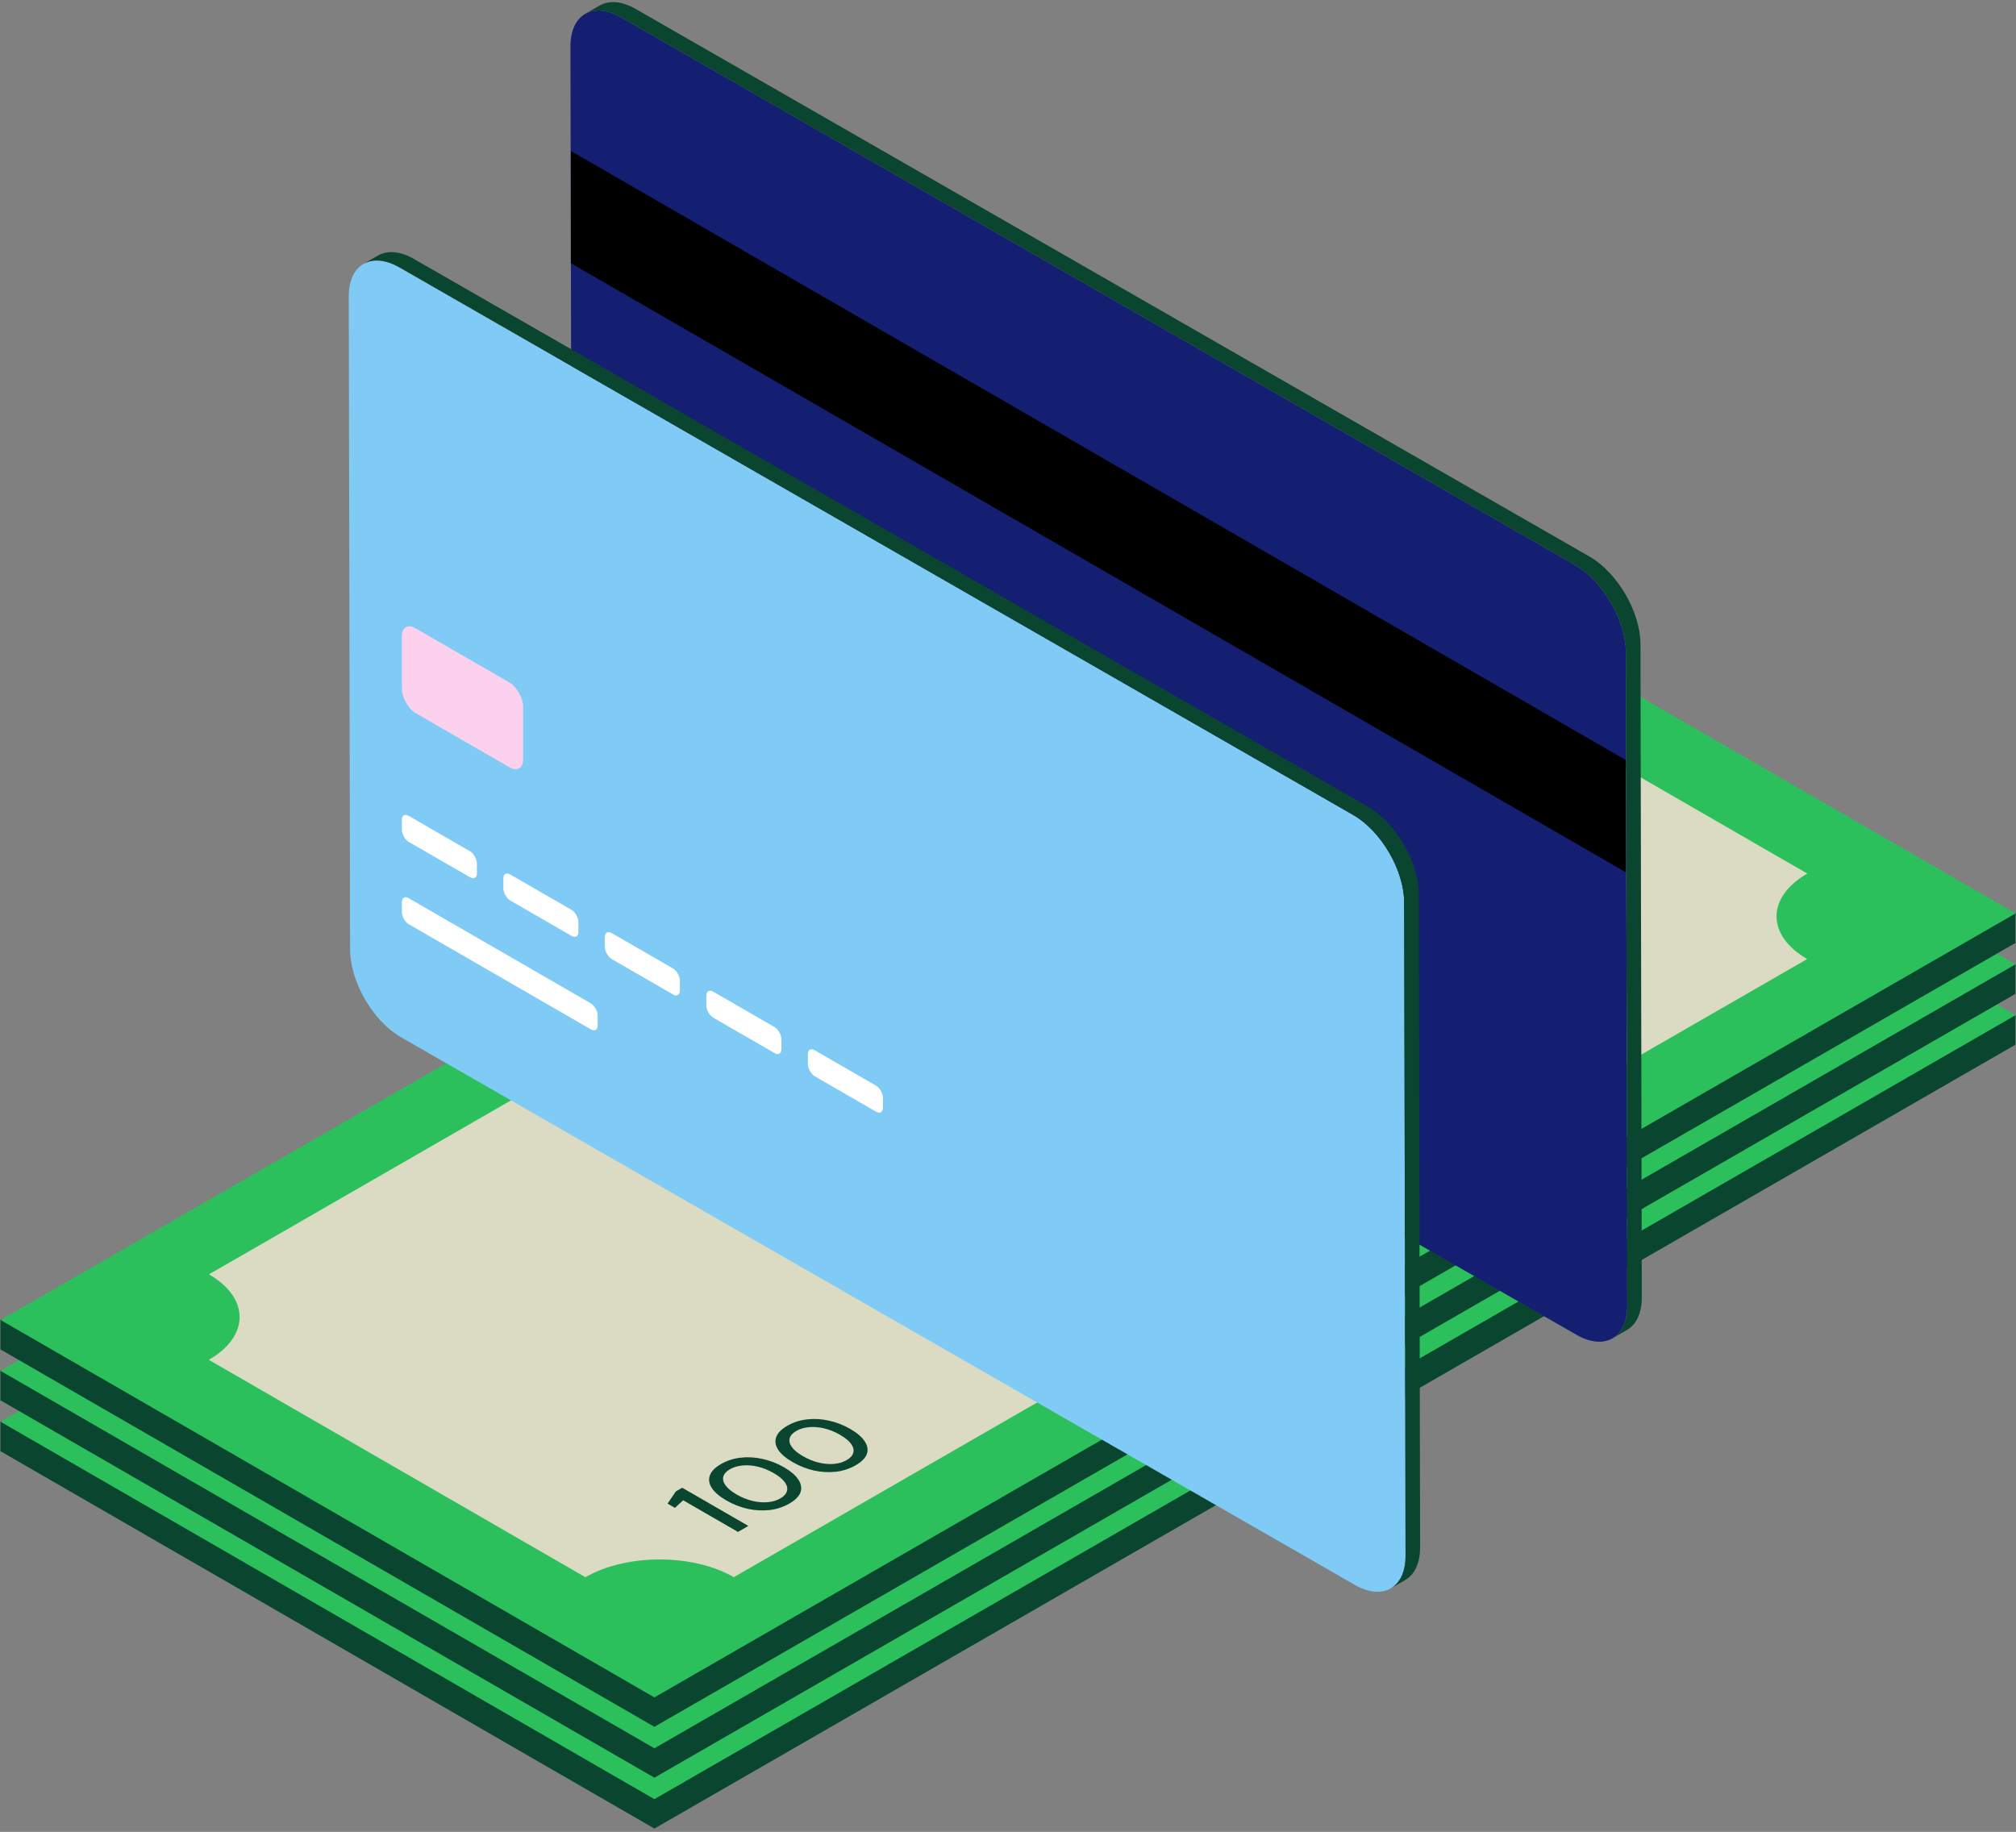 <svg width="515" height="468" viewBox="0 0 515 468" fill="none" xmlns="http://www.w3.org/2000/svg">
<rect x="0" y="0" width="515" height="468" fill="#808080" stroke="none"/>
<path d="M514.861 259.319V266.897L167.171 467.156L0.109 370.739V363.16L514.861 259.319Z" fill="#0A462F"/>
<path d="M0.14 363.222L167.171 459.639L514.892 259.35L347.861 162.932L0.14 363.222Z" fill="#2CC05C"/>
<path d="M149.58 428.923C160.048 422.891 176.99 422.891 187.458 428.923L461.652 271.011C451.214 264.98 451.214 255.205 461.683 249.173L365.453 193.618C354.985 199.65 338.043 199.65 327.575 193.618L53.381 351.56C63.819 357.592 63.819 367.367 53.35 373.399L149.58 428.954V428.923Z" fill="#7FCBF5"/>
<path d="M342.41 283.756L410.27 244.688L401.009 239.306L333.119 278.405L342.41 283.756Z" fill="white"/>
<path d="M314.567 267.702L382.457 228.603L373.165 223.251L305.306 262.35L314.567 267.702Z" fill="white"/>
<path d="M257.516 352.179C218.362 352.179 186.622 333.87 186.622 311.286C186.622 288.701 218.362 270.393 257.516 270.393C296.67 270.393 328.411 288.701 328.411 311.286C328.411 333.87 296.67 352.179 257.516 352.179Z" fill="#0A462F"/>
<path d="M514.861 246.32V253.899L167.171 454.157L0.109 357.74V350.162L514.861 246.32Z" fill="#0A462F"/>
<path d="M0.14 350.224L167.171 446.641L514.892 246.351L347.861 149.934L0.14 350.224Z" fill="#2CC05C"/>
<path d="M149.58 415.925C160.048 409.893 176.99 409.893 187.458 415.925L461.652 258.013C451.214 251.981 451.214 242.206 461.683 236.174L365.453 180.619C354.985 186.651 338.043 186.651 327.575 180.619L53.381 338.562C63.819 344.594 63.819 354.369 53.35 360.4L149.58 415.956V415.925Z" fill="#7FCBF5"/>
<path d="M342.41 270.757L410.27 231.689L401.009 226.307L333.119 265.406L342.41 270.757Z" fill="white"/>
<path d="M314.567 254.703L382.457 215.604L373.165 210.253L305.306 249.352L314.567 254.703Z" fill="white"/>
<path d="M257.516 339.181C218.362 339.181 186.622 320.872 186.622 298.288C186.622 275.703 218.362 257.394 257.516 257.394C296.67 257.394 328.411 275.703 328.411 298.288C328.411 320.872 296.67 339.181 257.516 339.181Z" fill="#0A462F"/>
<path d="M514.861 233.322V240.9L167.171 441.159L0.109 344.741V337.163L514.861 233.322Z" fill="#0A462F"/>
<path d="M0.14 337.225L167.171 433.642L514.892 233.353L347.861 136.935L0.14 337.225Z" fill="#2CC05C"/>
<path d="M149.58 402.926C160.048 396.894 176.99 396.894 187.458 402.926L461.652 245.014C451.214 238.982 451.214 229.208 461.683 223.176L365.453 167.621C354.985 173.652 338.043 173.652 327.575 167.621L53.381 325.563C63.819 331.595 63.819 341.37 53.35 347.402L149.58 402.957V402.926Z" fill="#DBDBC4"/>
<path d="M342.41 257.759L410.27 218.691L401.009 213.308L333.119 252.407L342.41 257.759Z" fill="white"/>
<path d="M314.567 241.705L382.457 202.606L373.165 197.254L305.306 236.353L314.567 241.705Z" fill="white"/>
<path d="M257.516 326.182C218.362 326.182 186.622 307.873 186.622 285.289C186.622 262.704 218.362 244.396 257.516 244.396C296.67 244.396 328.411 262.704 328.411 285.289C328.411 307.873 296.67 326.182 257.516 326.182Z" fill="#0A462F"/>
<path d="M188.518 391.369L174.519 383.287L172.42 385.224L170.537 384.137L172.637 381.03L174.278 380.082L191.172 389.836L188.518 391.369Z" fill="#0A462F"/>
<path d="M201.652 384.12C200.124 385.002 198.442 385.555 196.608 385.778C194.774 385.982 192.907 385.88 191.009 385.472C189.11 385.044 187.292 384.329 185.554 383.326C183.817 382.322 182.586 381.277 181.862 380.191C181.138 379.085 180.961 378.008 181.331 376.958C181.701 375.89 182.65 374.914 184.179 374.032C185.707 373.149 187.388 372.606 189.223 372.401C191.041 372.188 192.899 372.295 194.798 372.722C196.696 373.131 198.515 373.837 200.252 374.84C201.99 375.843 203.221 376.897 203.945 378.003C204.669 379.09 204.854 380.163 204.5 381.222C204.13 382.271 203.181 383.237 201.652 384.12ZM199.359 382.796C200.276 382.267 200.831 381.649 201.025 380.943C201.234 380.228 201.057 379.475 200.494 378.686C199.93 377.896 198.981 377.116 197.646 376.345C196.31 375.574 194.959 375.026 193.591 374.7C192.223 374.375 190.92 374.273 189.681 374.394C188.458 374.505 187.388 374.826 186.471 375.355C185.538 375.894 184.975 376.517 184.782 377.223C184.589 377.929 184.774 378.676 185.337 379.466C185.9 380.256 186.849 381.036 188.185 381.807C189.52 382.578 190.872 383.126 192.24 383.451C193.607 383.776 194.902 383.883 196.125 383.772C197.348 383.66 198.426 383.335 199.359 382.796Z" fill="#0A462F"/>
<path d="M218.598 374.336C217.07 375.219 215.388 375.771 213.554 375.994C211.72 376.199 209.853 376.096 207.955 375.688C206.056 375.26 204.238 374.545 202.5 373.542C200.763 372.539 199.532 371.494 198.808 370.407C198.084 369.301 197.907 368.224 198.277 367.174C198.647 366.106 199.596 365.13 201.125 364.248C202.653 363.365 204.335 362.822 206.169 362.618C207.987 362.404 209.845 362.511 211.744 362.938C213.643 363.347 215.461 364.053 217.198 365.056C218.936 366.059 220.167 367.114 220.891 368.219C221.615 369.306 221.8 370.379 221.446 371.438C221.076 372.488 220.127 373.454 218.598 374.336ZM216.305 373.012C217.223 372.483 217.778 371.865 217.971 371.159C218.18 370.444 218.003 369.691 217.44 368.902C216.877 368.112 215.927 367.332 214.592 366.561C213.256 365.79 211.905 365.242 210.537 364.917C209.17 364.592 207.866 364.489 206.627 364.61C205.405 364.722 204.335 365.042 203.417 365.572C202.484 366.11 201.921 366.733 201.728 367.439C201.535 368.145 201.72 368.893 202.283 369.682C202.846 370.472 203.796 371.252 205.131 372.023C206.466 372.794 207.818 373.342 209.186 373.667C210.553 373.992 211.849 374.099 213.071 373.988C214.294 373.876 215.372 373.551 216.305 373.012Z" fill="#0A462F"/>
<path d="M415.692 333.547L415.347 166.708C415.33 158.46 409.48 148.438 402.293 144.31L158.701 4.445C151.513 0.317 145.698 3.66 145.724 11.908L146.069 178.747C146.086 186.994 151.936 197.025 159.123 201.144L402.715 341.01C409.903 345.137 415.718 341.794 415.692 333.547Z" fill="#151F72"/>
<rect width="311.212" height="28.67" transform="matrix(0.866 0.5 -2.20305e-08 1 145.834 38.577)" fill="black"/>
<path d="M411.905 341.915C414.251 340.562 415.701 337.666 415.684 333.547L415.339 166.708C415.321 158.461 409.471 148.43 402.284 144.31L158.683 4.445C155.18 2.437 152.005 2.213 149.675 3.445V3.428L153.394 1.282V1.299C155.732 0.058 158.908 0.282 162.411 2.299L406.011 142.164C413.199 146.292 419.049 156.323 419.066 164.562L419.411 331.401C419.42 335.624 417.893 338.554 415.442 339.855V339.872L411.905 341.915Z" fill="#0A462F"/>
<path d="M359.059 397.424L358.714 230.585C358.697 222.337 352.847 212.315 345.66 208.187L102.068 68.322C94.88 64.194 89.065 67.537 89.091 75.784L89.436 242.623C89.453 250.871 95.303 260.902 102.491 265.021L346.083 404.886C353.27 409.014 359.085 405.671 359.059 397.424Z" fill="#7FCBF5"/>
<path d="M355.272 405.791C357.619 404.438 359.068 401.543 359.051 397.424L358.706 230.584C358.689 222.337 352.839 212.306 345.651 208.187L102.051 68.322C98.547 66.314 95.372 66.09 93.043 67.322V67.305L96.761 65.159V65.176C99.1 63.935 102.275 64.159 105.778 66.176L349.379 206.041C356.566 210.169 362.416 220.2 362.433 228.439L362.778 395.278C362.787 399.5 361.26 402.43 358.809 403.732V403.749L355.272 405.791Z" fill="#0A462F"/>
<rect width="35.768" height="21.658" rx="4" transform="matrix(0.866 0.5 -2.20305e-08 1 102.658 158.488)" fill="#FBD1EE"/>
<rect width="57.759" height="6.64" rx="2" transform="matrix(0.866 0.5 -2.20305e-08 1 102.658 228.461)" fill="white"/>
<rect width="22.137" height="6.64" rx="2" transform="matrix(0.866 0.5 -2.20305e-08 1 102.658 207.426)" fill="white"/>
<rect width="22.137" height="6.64" rx="2" transform="matrix(0.866 0.5 -2.20305e-08 1 128.587 222.396)" fill="white"/>
<rect width="22.137" height="6.64" rx="2" transform="matrix(0.866 0.5 -2.20305e-08 1 154.516 237.367)" fill="white"/>
<rect width="22.137" height="6.64" rx="2" transform="matrix(0.866 0.5 -2.20305e-08 1 180.446 252.337)" fill="white"/>
<rect width="22.137" height="6.64" rx="2" transform="matrix(0.866 0.5 -2.20305e-08 1 206.376 267.308)" fill="white"/>
</svg>
